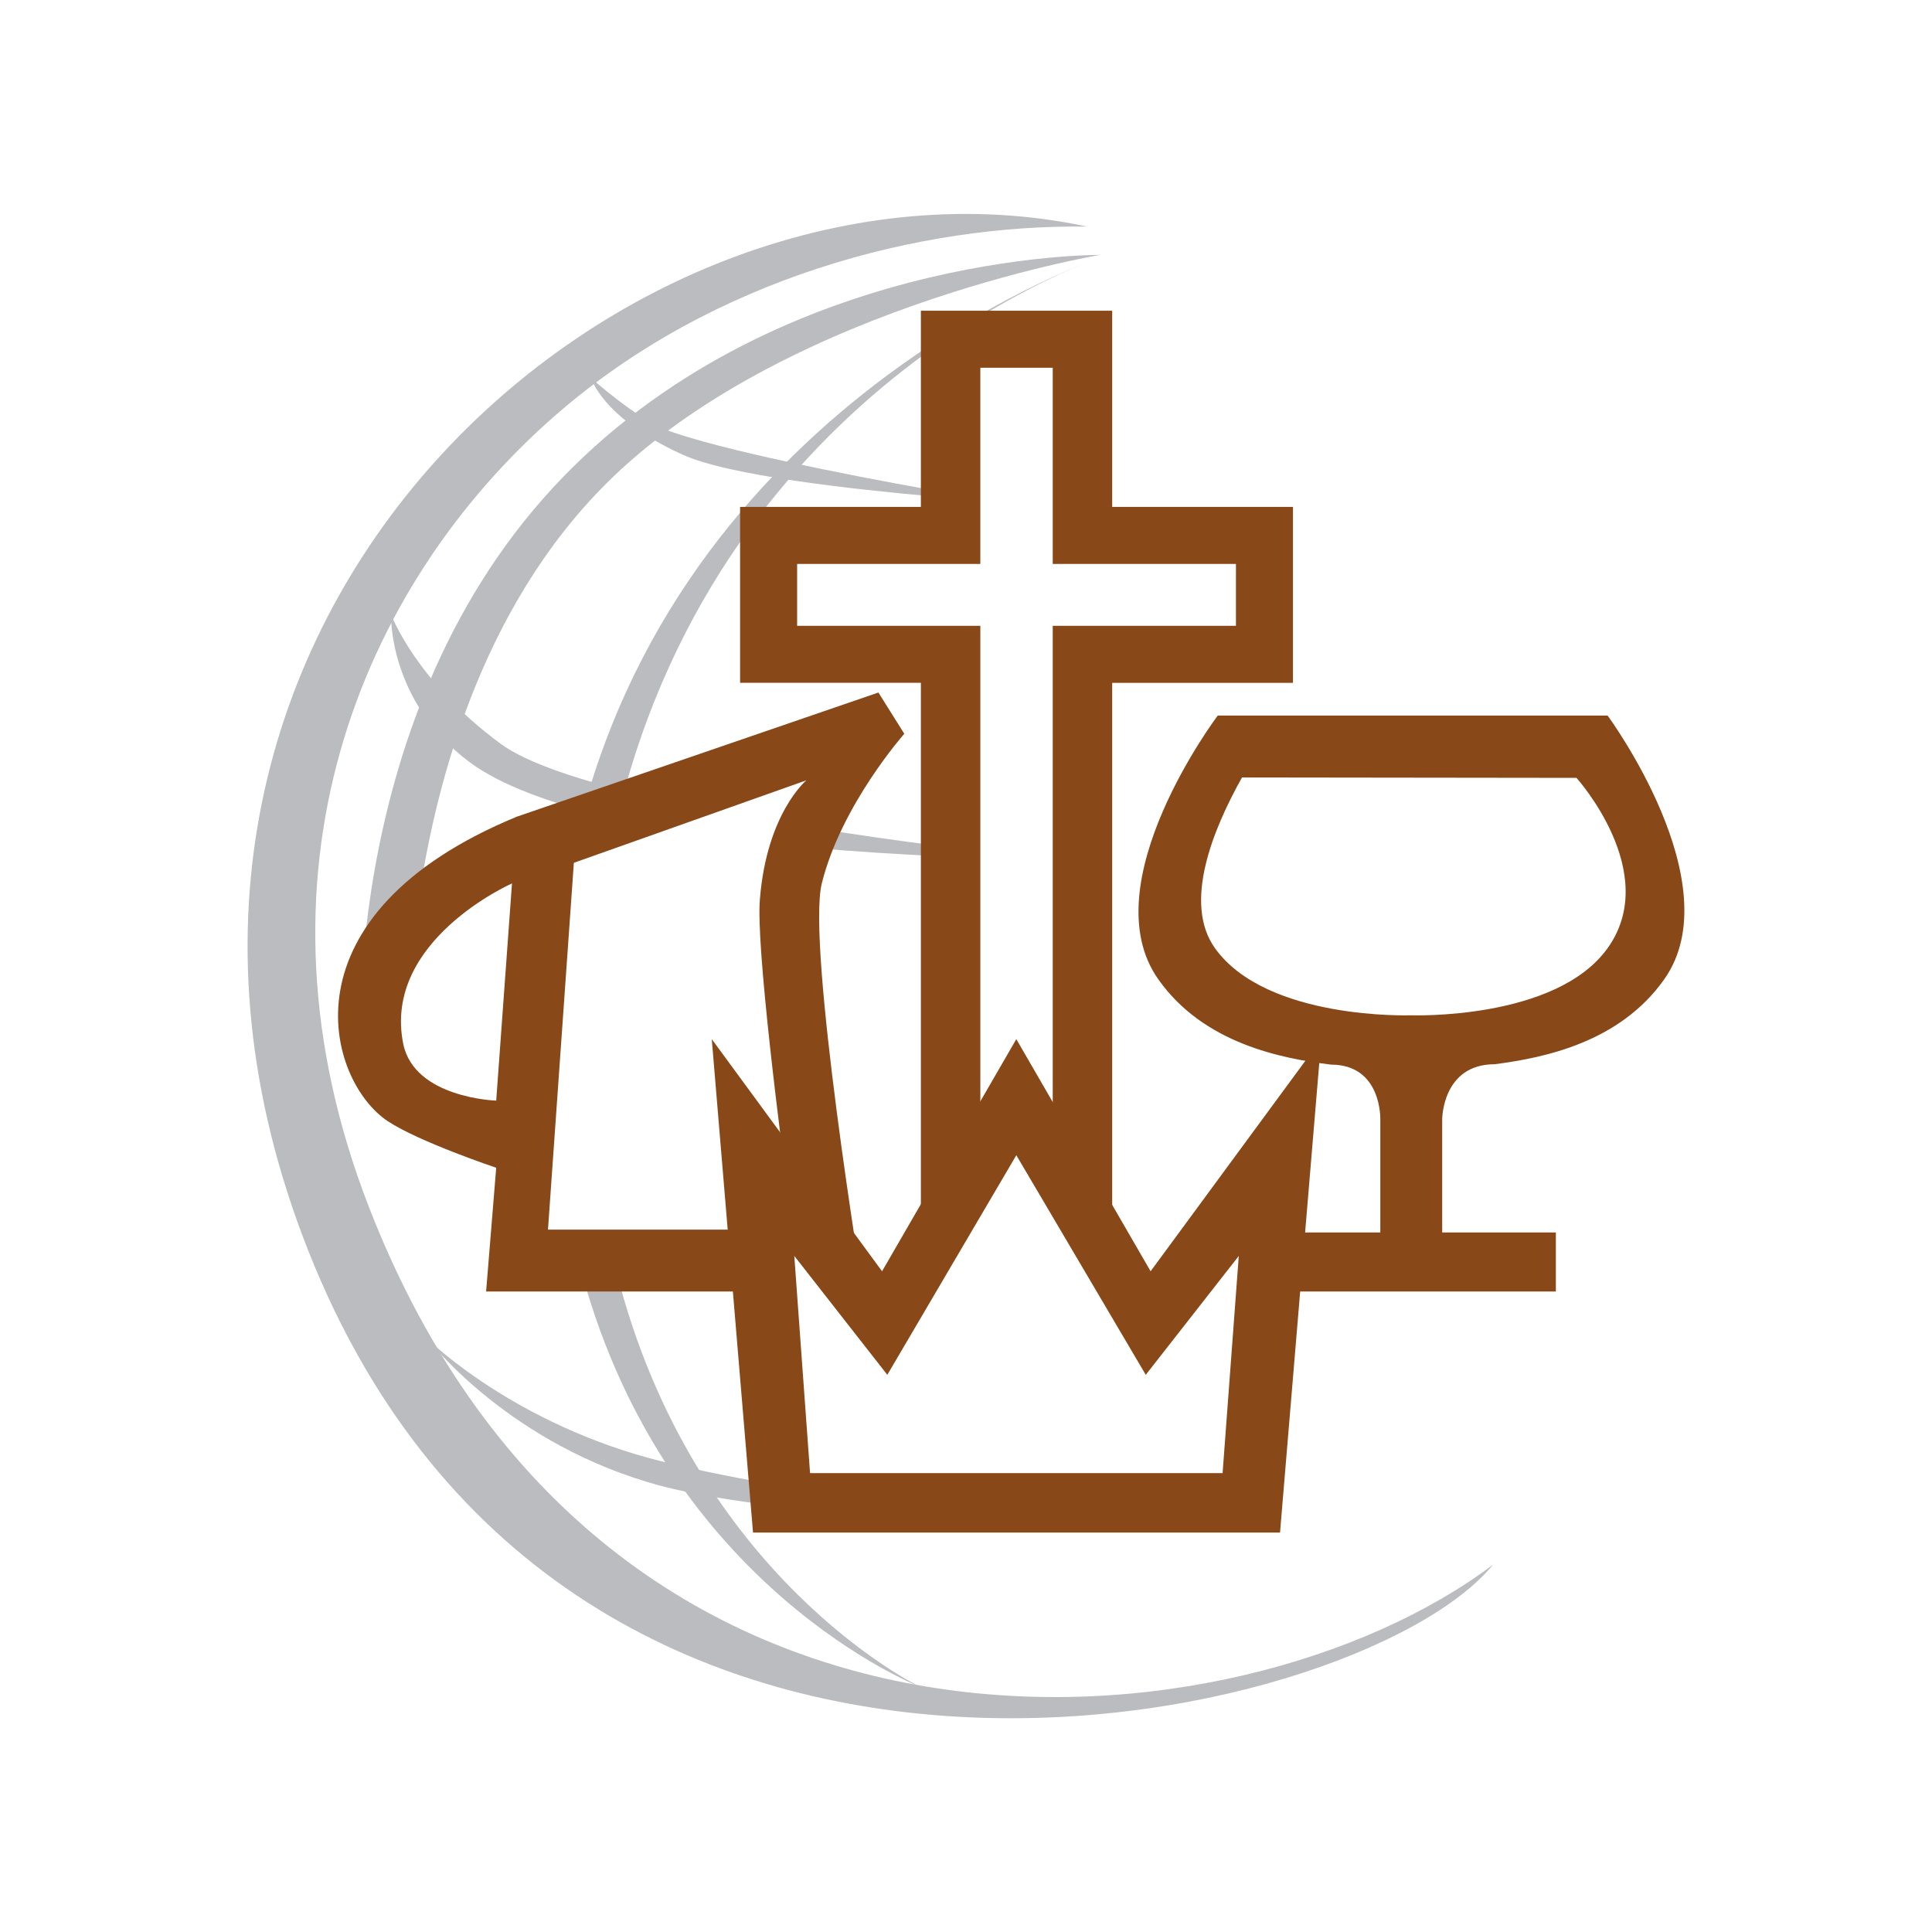 <svg xmlns="http://www.w3.org/2000/svg" width="2500" height="2500" viewBox="0 0 192.756 192.756"><g fill-rule="evenodd" clip-rule="evenodd"><path fill="#fff" fill-opacity="0" d="M0 0h192.756v192.756H0V0z"/><path d="M108.461 22.609C62.743 12.803 6.856 61.306 30.179 123.285c25.341 67.387 105.276 49.391 118.795 32.807-25.18 19.045-88.451 25.26-112.137-35.59-12.913-33.129-.969-62.021 18.602-79.089 15.777-13.76 36.478-19.046 53.022-18.804z" fill="#bbbcbf"/><path d="M41.397 92.498c1.493-12.146 5.729-30.143 18.037-43.176 17.311-18.36 50.318-23.888 50.318-23.888s-32.846-.324-54.636 23.282c-21.79 23.646-19.126 58.348-19.126 58.348l5.407-14.566zM58.062 127.039c8.595 31.514 33.693 41.238 33.693 41.238s-22.516-10.814-30.264-41.441l-3.429.203z" fill="#bbbcbf"/><path d="M61.613 81.522c10.612-43.862 48.824-56.088 48.824-56.088S68.835 39.072 57.86 82.127l3.753-.605zM80.699 84.548c4.722.444 9.241.686 13.074.888l-.242-1.049c-3.712-.484-8.07-1.09-12.549-1.816l-.283 1.977z" fill="#bbbcbf"/><path d="M64.316 79.383c-6.375-1.493-11.743-3.228-14.406-5.205-8.393-6.174-10.895-12.872-10.895-12.872s-.323 8.635 7.828 14.729c3.107 2.299 7.909 4.035 13.477 5.407l3.996-2.059zM93.006 49.523c-7.707-.686-20.378-2.058-24.978-4.196-7.949-3.632-9.038-7.586-9.038-7.586s4.6 4.076 7.505 5.166c5.528 2.018 18.078 4.479 25.946 5.891l.565.725zM42.729 133.656s8.555 8.475 23.283 12.146c14.729 3.672 42.047 6.658 42.047 6.658s-29.659-.93-42.047-4.197c-15.214-4.034-23.283-14.607-23.283-14.607z" fill="#bbbcbf"/><path d="M157.287 77.608s8.514 9.442 3.105 16.988c-5.164 7.222-19.609 6.699-19.609 6.699s-14.406.523-19.57-6.699c-3.189-4.479-.242-11.783 2.703-17.029l33.371.041zm-35.793-6.214h38.898s12.389 16.786 5.65 26.309c-4.439 6.295-11.945 7.828-16.908 8.475-5.246 0-5.246 5.488-5.246 5.488v11.296h11.34v5.893h-28.852v-5.893H137.714v-11.296s.162-5.449-4.922-5.449c-4.922-.605-12.711-2.098-17.23-8.514-6.738-9.523 5.932-26.309 5.932-26.309zM54.672 122.68l2.582-36.598 23.202-8.231s-3.954 3.269-4.64 11.863c-.404 4.479 1.937 23.121 3.269 32.966H54.672zm-3.591-34.54l-1.574 21.669s-8.191-.242-9.281-5.689c-2.057-10.291 10.855-15.98 10.855-15.98zm32.725 40.715l-4.6-5.086-2.3 5.086H48.499l1.008-12.348s-7.707-2.584-10.814-4.643c-6.134-4.074-10.814-20.619 12.872-30.383l36.074-12.388 2.583 4.116s-6.295 7.102-8.232 14.93c-1.534 6.214 4.116 40.716 4.116 40.716h-2.3z" fill="#884818"/><path d="M97.809 115.014V62.436h-18.28v-6.174h18.279v-19.57h7.223v19.57h18.279v6.174h-18.279v52.578h-7.222zm13.154-84.012v19.571H129v17.553h-18.037v57.177l-9.482-12.832-9.604 12.832V68.125H73.839V50.573h18.037V31.002h19.087z" fill="#884818"/><path d="M121.979 146.973H80.82l-1.573-21.67 9.28 11.863 12.872-21.91 12.914 21.91 9.281-11.863-1.615 21.67zm-46.849 5.931l-4.116-49.229 16.988 23.16 13.396-23.16 13.398 23.16 17.027-23.16-4.115 49.229H75.13z" fill="#884818"/></g></svg>
